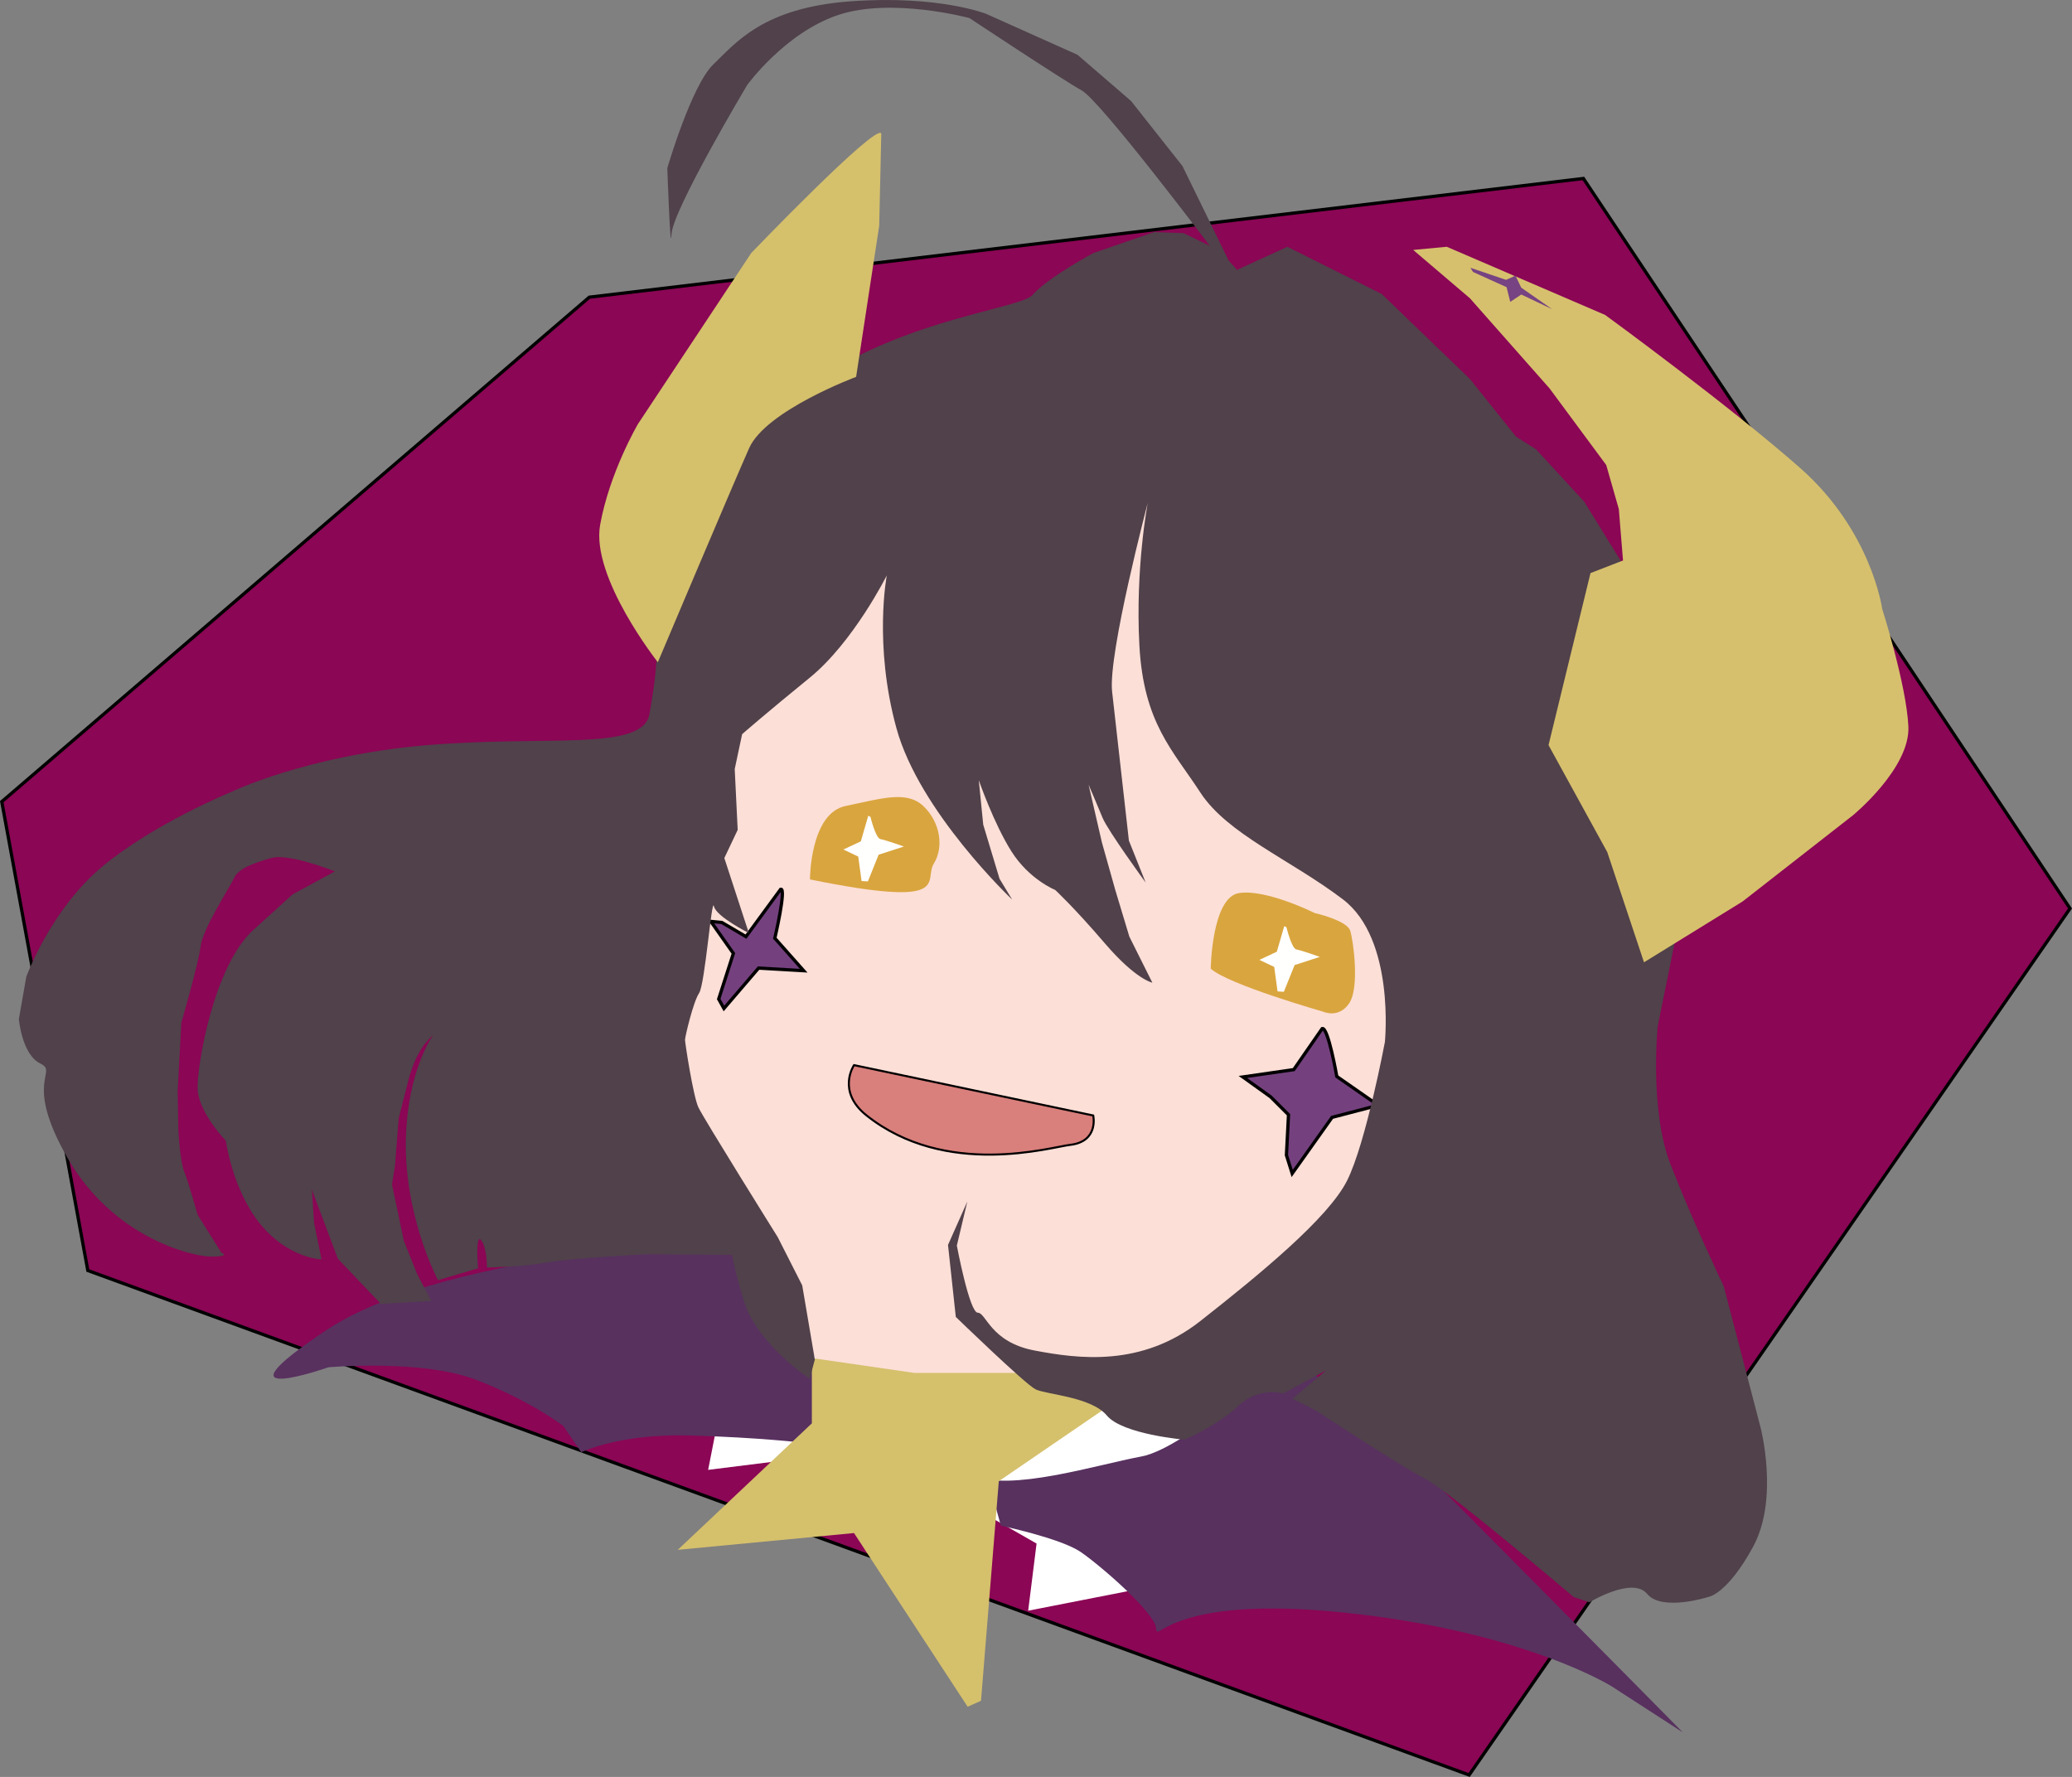 <?xml version="1.0" encoding="UTF-8" standalone="no"?>
<!-- Created with Inkscape (http://www.inkscape.org/) -->

<svg
   width="168.168mm"
   height="144.217mm"
   viewBox="0 0 168.168 144.217"
   version="1.1"
   id="svg5"
   sodipodi:docname="Baiser.svg"
   inkscape:version="1.1.1 (3bf5ae0d25, 2021-09-20)"
   xmlns:inkscape="http://www.inkscape.org/namespaces/inkscape"
   xmlns:sodipodi="http://sodipodi.sourceforge.net/DTD/sodipodi-0.dtd"
   xmlns="http://www.w3.org/2000/svg"
   xmlns:svg="http://www.w3.org/2000/svg">
  <rect x="0" y="0" width="168.168" height="144.217" fill="#808080" stroke="none"/>
  <sodipodi:namedview
     id="namedview7"
     pagecolor="#ffffff"
     bordercolor="#111111"
     borderopacity="1"
     inkscape:pageshadow="0"
     inkscape:pageopacity="0"
     inkscape:pagecheckerboard="1"
     inkscape:document-units="mm"
     showgrid="false"
     inkscape:snap-global="false"
     inkscape:zoom="1.5536476"
     inkscape:cx="358.18934"
     inkscape:cy="322.14513"
     inkscape:window-width="1920"
     inkscape:window-height="1057"
     inkscape:window-x="1912"
     inkscape:window-y="-8"
     inkscape:window-maximized="1"
     inkscape:current-layer="layer1" />
  <defs
     id="defs2" />
  <g
     inkscape:label="Layer 1"
     inkscape:groupmode="layer"
     id="layer1"
     transform="translate(-98.6,108.414)">
    <path
       style="fill:#8b0655;fill-opacity:1;stroke:#000000;stroke-width:0.265px;stroke-linecap:butt;stroke-linejoin:miter;stroke-opacity:1"
       d="m 98.744,-43.351 6.984,38.052 112.11,40.942 48.77,-70.325 -39.497,-59.246 -80.681,9.634 z"
       id="path145193"
       sodipodi:nodetypes="ccccccc" />
    <path
       style="fill:#ffffff;fill-opacity:1;stroke:none;stroke-width:0.265px;stroke-linecap:butt;stroke-linejoin:miter;stroke-opacity:1"
       d="m 179.154,14.816 3.576,2.044 -0.681,5.45 8.685,-1.703 7.493,-12.261 -9.196,-6.812 -11.921,8.856 z"
       id="path134372" />
    <path
       style="fill:#ffffff;fill-opacity:1;stroke:none;stroke-width:0.265px;stroke-linecap:butt;stroke-linejoin:miter;stroke-opacity:1"
       d="m 163.568,13.775 -2.044,-3.576 -5.45,0.681 1.703,-8.685 12.261,-7.493 6.812,9.196 -8.855,11.921 z"
       id="path134372-8" />
    <path
       style="fill:#58315f;fill-opacity:1;stroke:none;stroke-width:0.265px;stroke-linecap:butt;stroke-linejoin:miter;stroke-opacity:1"
       d="m 180.686,10.558 -1.703,1.788 0.851,3.065 c 0,0 4.854,1.022 6.471,2.129 1.618,1.107 6.046,4.939 6.131,6.216 0.085,1.277 0.937,-2.81 15.412,-1.277 14.475,1.533 21.543,5.96 21.543,5.96 l 5.79,3.747 c 0,0 -5.767,-5.85 -17.115,-17.285 C 206.912,3.661 203.081,1.533 203.081,1.533 c 0,0 -8.174,7.578 -11.836,8.259 -3.661,0.681 -10.644,2.895 -13.709,1.533 -3.065,-1.362 -11.665,-8.259 -15.923,-12.176 -4.989,-4.59 -1.022,-7.238 -1.022,-7.238 0,0 -25.545,1.022 -35.422,7.578 -9.877,6.556 0.085,3.065 0.085,3.065 0,0 7.578,-0.681 12.006,1.022 4.428,1.703 7.067,3.747 7.067,3.747 l 1.448,2.129 c 0,0 3.065,-1.533 8.855,-1.362 5.79,0.17 9.196,0.596 9.196,0.596 z"
       id="path12389"
       sodipodi:nodetypes="cccscsccscssscscsccscc" />
    <path
       style="fill:#fcdfd7;fill-opacity:1;stroke:none;stroke-width:0.265px;stroke-linecap:butt;stroke-linejoin:miter;stroke-opacity:1"
       d="m 166.149,3.929 c 0,0 4.364,-0.557 5.809,-0.798 1.445,-0.241 26.733,0.482 26.733,0.482 l 19.026,-24.806 -1.204,-34.922 -24.084,-20.471 -26.251,7.466 -11.56,17.34 -10.115,22.398 18.785,28.901 z"
       id="path25054"
       sodipodi:nodetypes="csccccccccc" />
    <path
       style="fill:#d5c06c;fill-opacity:1;stroke:none;stroke-width:0.265px;stroke-linecap:butt;stroke-linejoin:miter;stroke-opacity:1"
       d="m 153.609,17.37 14.305,-1.362 9.222,14.097 1.084,-0.482 1.445,-17.822 9.152,-6.262 -7.466,-2.529 h -8.55 l -8.309,-1.204 v 5.298 z"
       id="path881" />
    <path
       style="fill:#74417e;fill-opacity:1;stroke:#000000;stroke-width:0.265px;stroke-linecap:butt;stroke-linejoin:miter;stroke-opacity:1"
       d="m 161.964,-36.246 c 0.482,-0.12 -0.478,3.975 -0.478,3.975 l 2.342,2.64 -3.661,-0.213 -2.81,3.278 -0.426,-0.766 1.192,-3.704 -1.831,-2.597 0.894,0.085 1.958,1.15 z"
       id="path52080" />
    <path
       style="fill:#74417e;fill-opacity:1;stroke:#000000;stroke-width:0.265px;stroke-linecap:butt;stroke-linejoin:miter;stroke-opacity:1"
       d="m 205.915,-24.939 c 0.482,-0.12 1.182,3.889 1.182,3.889 l 3.363,2.342 -3.747,0.979 -3.236,4.555 -0.468,-1.49 0.17,-3.278 -1.448,-1.448 -2.256,-1.618 4.13,-0.596 z"
       id="path52080-8"
       sodipodi:nodetypes="ccccccccccc" />
    <path
       style="fill:#d97f7c;fill-opacity:1;stroke:#000000;stroke-width:0.165;stroke-linecap:butt;stroke-linejoin:miter;stroke-miterlimit:4;stroke-dasharray:none;stroke-opacity:1"
       d="m 167.914,-21.968 19.414,4.087 c 0,0 0.479,2.116 -1.873,2.384 -1.552,0.177 -10.074,2.727 -16.519,-2.384 -2.469,-1.958 -1.022,-4.087 -1.022,-4.087 z"
       id="path123789"
       sodipodi:nodetypes="ccssc" />
    <path
       style="fill:#50414a;fill-opacity:1;stroke:none;stroke-width:0.265px;stroke-linecap:butt;stroke-linejoin:miter;stroke-opacity:1"
       d="m 177.11,-10.899 -0.851,3.576 c 0,0 1.022,5.45 1.703,5.45 0.681,0 1.022,2.384 4.598,3.065 3.576,0.681 8.685,1.362 13.454,-2.384 4.768,-3.747 10.388,-8.345 11.921,-11.41 1.533,-3.065 3.065,-11.24 3.065,-11.24 0,0 0.851,-8.345 -3.406,-11.58 -4.257,-3.236 -9.366,-5.279 -11.58,-8.685 -2.214,-3.406 -4.598,-5.62 -4.939,-11.921 -0.341,-6.301 0.681,-11.58 0.681,-11.58 0,0 -3.236,12.261 -2.895,15.327 0.341,3.065 1.362,12.091 1.362,12.091 l 1.362,3.406 c 0,0 -3.07,-4.218 -3.491,-5.242 -0.421,-1.024 -1.144,-2.709 -1.144,-2.709 l 1.084,4.696 1.084,3.853 1.144,3.793 1.866,3.733 c 0,0 -1.325,-0.241 -3.853,-3.191 -2.529,-2.95 -4.034,-4.335 -4.034,-4.335 0,0 -2.107,-0.843 -3.552,-3.131 -1.445,-2.288 -2.649,-5.78 -2.649,-5.78 l 0.361,3.613 1.325,4.395 1.024,1.686 c 0,0 -7.526,-7.105 -9.393,-13.908 -1.867,-6.804 -0.783,-12.403 -0.783,-12.403 0,0 -2.709,5.419 -6.262,8.309 -3.552,2.89 -5.479,4.576 -5.479,4.576 l -0.602,2.83 0.241,4.937 -1.084,2.288 1.987,6.081 c 0,0 -2.649,-1.325 -2.83,-2.168 -0.181,-0.843 -0.723,6.322 -1.204,7.045 -0.482,0.723 -1.144,3.552 -1.144,3.793 0,0.241 0.662,4.576 1.084,5.479 0.421,0.903 6.442,10.537 6.442,10.537 l 1.987,3.914 1.024,6.021 -0.421,1.565 c 0,0 -4.335,-2.89 -5.359,-6.382 -1.024,-3.492 -0.903,-3.673 -0.903,-3.673 l -6.924,-0.06 c 0,0 -6.081,0.301 -8.068,0.662 -1.987,0.361 -4.937,0.421 -4.937,0.421 0,0 0,-1.686 -0.482,-2.228 -0.482,-0.542 -0.241,2.288 -0.241,2.288 l -3.251,0.963 c 0,0 -2.89,-5.419 -2.589,-11.921 0.301,-6.503 3.071,-8.851 1.867,-7.647 -1.204,1.204 -1.686,3.372 -1.686,3.372 l -0.783,3.071 -0.301,3.853 -0.241,1.505 0.963,4.576 1.084,2.709 1.144,2.168 -4.094,0.241 -3.492,-3.673 -2.107,-5.599 0.181,2.709 0.602,2.95 c 0,0 -2.649,-0.06 -4.937,-2.83 -2.288,-2.77 -2.83,-6.804 -2.83,-6.804 0,0 -2.228,-2.288 -2.288,-4.215 -0.06,-1.927 1.325,-9.995 4.516,-12.885 3.191,-2.89 3.191,-2.89 3.191,-2.89 l 3.432,-1.866 c 0,0 -3.733,-1.505 -5.178,-1.084 -1.445,0.421 -2.649,0.843 -3.01,1.626 -0.361,0.783 -2.529,4.094 -2.709,5.539 -0.181,1.445 -1.565,6.202 -1.565,6.202 l -0.301,5.539 0.06,3.191 c 0,0 0.12,2.469 0.482,3.372 0.361,0.903 1.084,3.492 1.084,3.492 l 1.927,3.071 c 0,0 0.834,0.315 -0.805,0.315 -1.639,0 -7.985,-1.579 -11.658,-7.961 -3.673,-6.382 -0.723,-6.984 -2.228,-7.707 -1.505,-0.723 -1.746,-3.613 -1.746,-3.613 l 0.602,-3.432 c 0,0 1.987,-5.479 6.202,-8.971 4.215,-3.492 10.416,-6.021 10.416,-6.021 0,0 6.081,-2.95 15.775,-3.793 9.694,-0.843 17.641,0.542 18.183,-2.529 0.542,-3.071 0.542,-4.094 0.542,-4.094 0,0 0.654,-5.055 6.699,-16.209 6.046,-11.155 22.565,-12.261 23.842,-13.709 1.277,-1.448 4.939,-3.406 4.939,-3.406 l 4.939,-1.703 2.384,0.085 2.129,1.022 c 0,0 -8.856,-11.751 -10.388,-12.602 -1.533,-0.851 -9.111,-5.875 -9.111,-5.875 0,0 -6.301,-1.703 -10.644,-0.255 -4.343,1.448 -7.408,5.705 -7.408,5.705 0,0 -6.046,10.133 -6.131,12.091 -0.085,1.958 -0.341,-5.364 -0.341,-5.364 0,0 1.958,-6.727 3.747,-8.43 1.788,-1.703 4.002,-4.598 11.155,-5.109 7.153,-0.511 10.984,1.022 10.984,1.022 l 7.408,3.321 4.343,3.747 4.172,5.279 3.747,7.663 0.681,0.766 4.087,-1.873 7.663,3.832 7.153,6.897 3.747,4.683 1.618,1.022 3.917,4.257 3.151,5.109 4.172,30.739 -1.362,6.727 c 0,0 -0.681,6.727 1.022,11.155 1.703,4.428 4.343,9.962 4.343,9.962 L 241.483,7.408 c 0,0 1.533,5.79 -0.596,9.707 -2.129,3.917 -3.661,4.087 -3.661,4.087 0,0 -3.747,1.192 -4.939,-0.255 -1.192,-1.448 -4.683,0.681 -4.683,0.681 l -1.277,-0.426 c 0,0 -10.218,-8.685 -12.091,-9.622 -1.873,-0.937 -8.856,-5.535 -8.856,-5.535 l -1.873,-0.937 2.725,-2.299 -3.491,1.873 c 0,0 -1.958,-0.596 -3.661,1.022 -1.703,1.618 -4.343,2.725 -4.343,2.725 0,0 -5.024,-0.426 -6.301,-1.958 -1.277,-1.533 -4.939,-1.703 -5.79,-2.129 -0.851,-0.426 -6.471,-5.875 -6.471,-5.875 l -0.633,-5.843 z"
       id="path30042" />
    <path
       style="fill:#d9a53e;fill-opacity:1;stroke:none;stroke-width:0.265px;stroke-linecap:butt;stroke-linejoin:miter;stroke-opacity:1"
       d="m 196.865,-29.802 c 0,0 0.085,-5.79 2.299,-6.131 2.214,-0.341 6.131,1.618 6.131,1.618 0,0 2.64,0.596 2.895,1.448 0.255,0.851 0.766,4.598 -0.085,5.875 -0.852,1.277 -2.129,0.681 -2.129,0.681 0,0 -7.749,-2.214 -9.111,-3.491 z"
       id="path81480" />
    <path
       style="fill:#fffffe;fill-opacity:1;stroke:none;stroke-width:0.265px;stroke-linecap:butt;stroke-linejoin:miter;stroke-opacity:1"
       d="m 203.011,-33.16 c 0,0 0.421,1.746 0.813,1.806 0.391,0.06 1.897,0.602 1.897,0.602 l -2.047,0.662 -0.873,2.168 -0.512,-0.03 -0.271,-1.987 -1.204,-0.572 1.415,-0.662 0.602,-2.077 z"
       id="path84637-1" />
    <path
       style="fill:#d9a53e;fill-opacity:1;stroke:none;stroke-width:0.265px;stroke-linecap:butt;stroke-linejoin:miter;stroke-opacity:1"
       d="m 164.338,-37.04 c 0,0 0,-5.364 2.895,-5.96 2.895,-0.596 4.939,-1.277 6.301,0 1.362,1.277 1.703,3.321 0.851,4.683 -0.851,1.362 1.703,3.661 -10.048,1.277 z"
       id="path71857" />
    <path
       style="fill:#fffffe;fill-opacity:1;stroke:none;stroke-width:0.265px;stroke-linecap:butt;stroke-linejoin:miter;stroke-opacity:1"
       d="m 169.249,-42.117 c 0,0 0.421,1.746 0.813,1.806 0.391,0.06 1.897,0.602 1.897,0.602 l -2.047,0.662 -0.873,2.168 -0.512,-0.03 -0.271,-1.987 -1.204,-0.572 1.415,-0.662 0.602,-2.077 z"
       id="path84637" />
    <path
       style="fill:#d5c06c;fill-opacity:1;stroke:none;stroke-width:0.265px;stroke-linecap:butt;stroke-linejoin:miter;stroke-opacity:1"
       d="m 170.128,-97.581 -0.17,7.493 -1.873,12.261 c 0,0 -7.323,2.725 -8.685,5.79 -1.362,3.065 -7.408,17.37 -7.408,17.37 0,0 -5.45,-6.897 -4.683,-11.155 0.766,-4.257 3.065,-8.174 3.065,-8.174 l 9.196,-13.879 c 0,0 10.133,-10.558 10.558,-9.707 z"
       id="path93590" />
    <path
       style="fill:#d6c06d;fill-opacity:1;stroke:none;stroke-width:0.265px;stroke-linecap:butt;stroke-linejoin:miter;stroke-opacity:1"
       d="m 213.298,-88.129 4.598,3.917 6.471,7.323 4.598,6.216 1.022,3.576 0.341,4.172 -2.64,1.022 -3.406,13.964 4.768,8.685 2.98,8.941 8.004,-4.939 8.941,-6.982 c 0,0 4.683,-3.832 4.513,-7.238 -0.17,-3.406 -2.129,-9.537 -2.129,-9.537 0,0 -0.851,-6.301 -6.642,-11.41 -5.79,-5.109 -15.838,-12.432 -15.838,-12.432 l -12.858,-5.535 z"
       id="path102611" />
    <path
       style="fill:#774382;fill-opacity:1;stroke:none;stroke-width:0.265px;stroke-linecap:butt;stroke-linejoin:miter;stroke-opacity:1"
       d="m 218.152,-86.341 2.725,1.235 0.298,1.192 0.894,-0.596 2.512,1.192 -2.512,-1.746 -0.468,-0.979 -0.766,0.341 -2.895,-0.979 z"
       id="path110485" />
  </g>
</svg>
